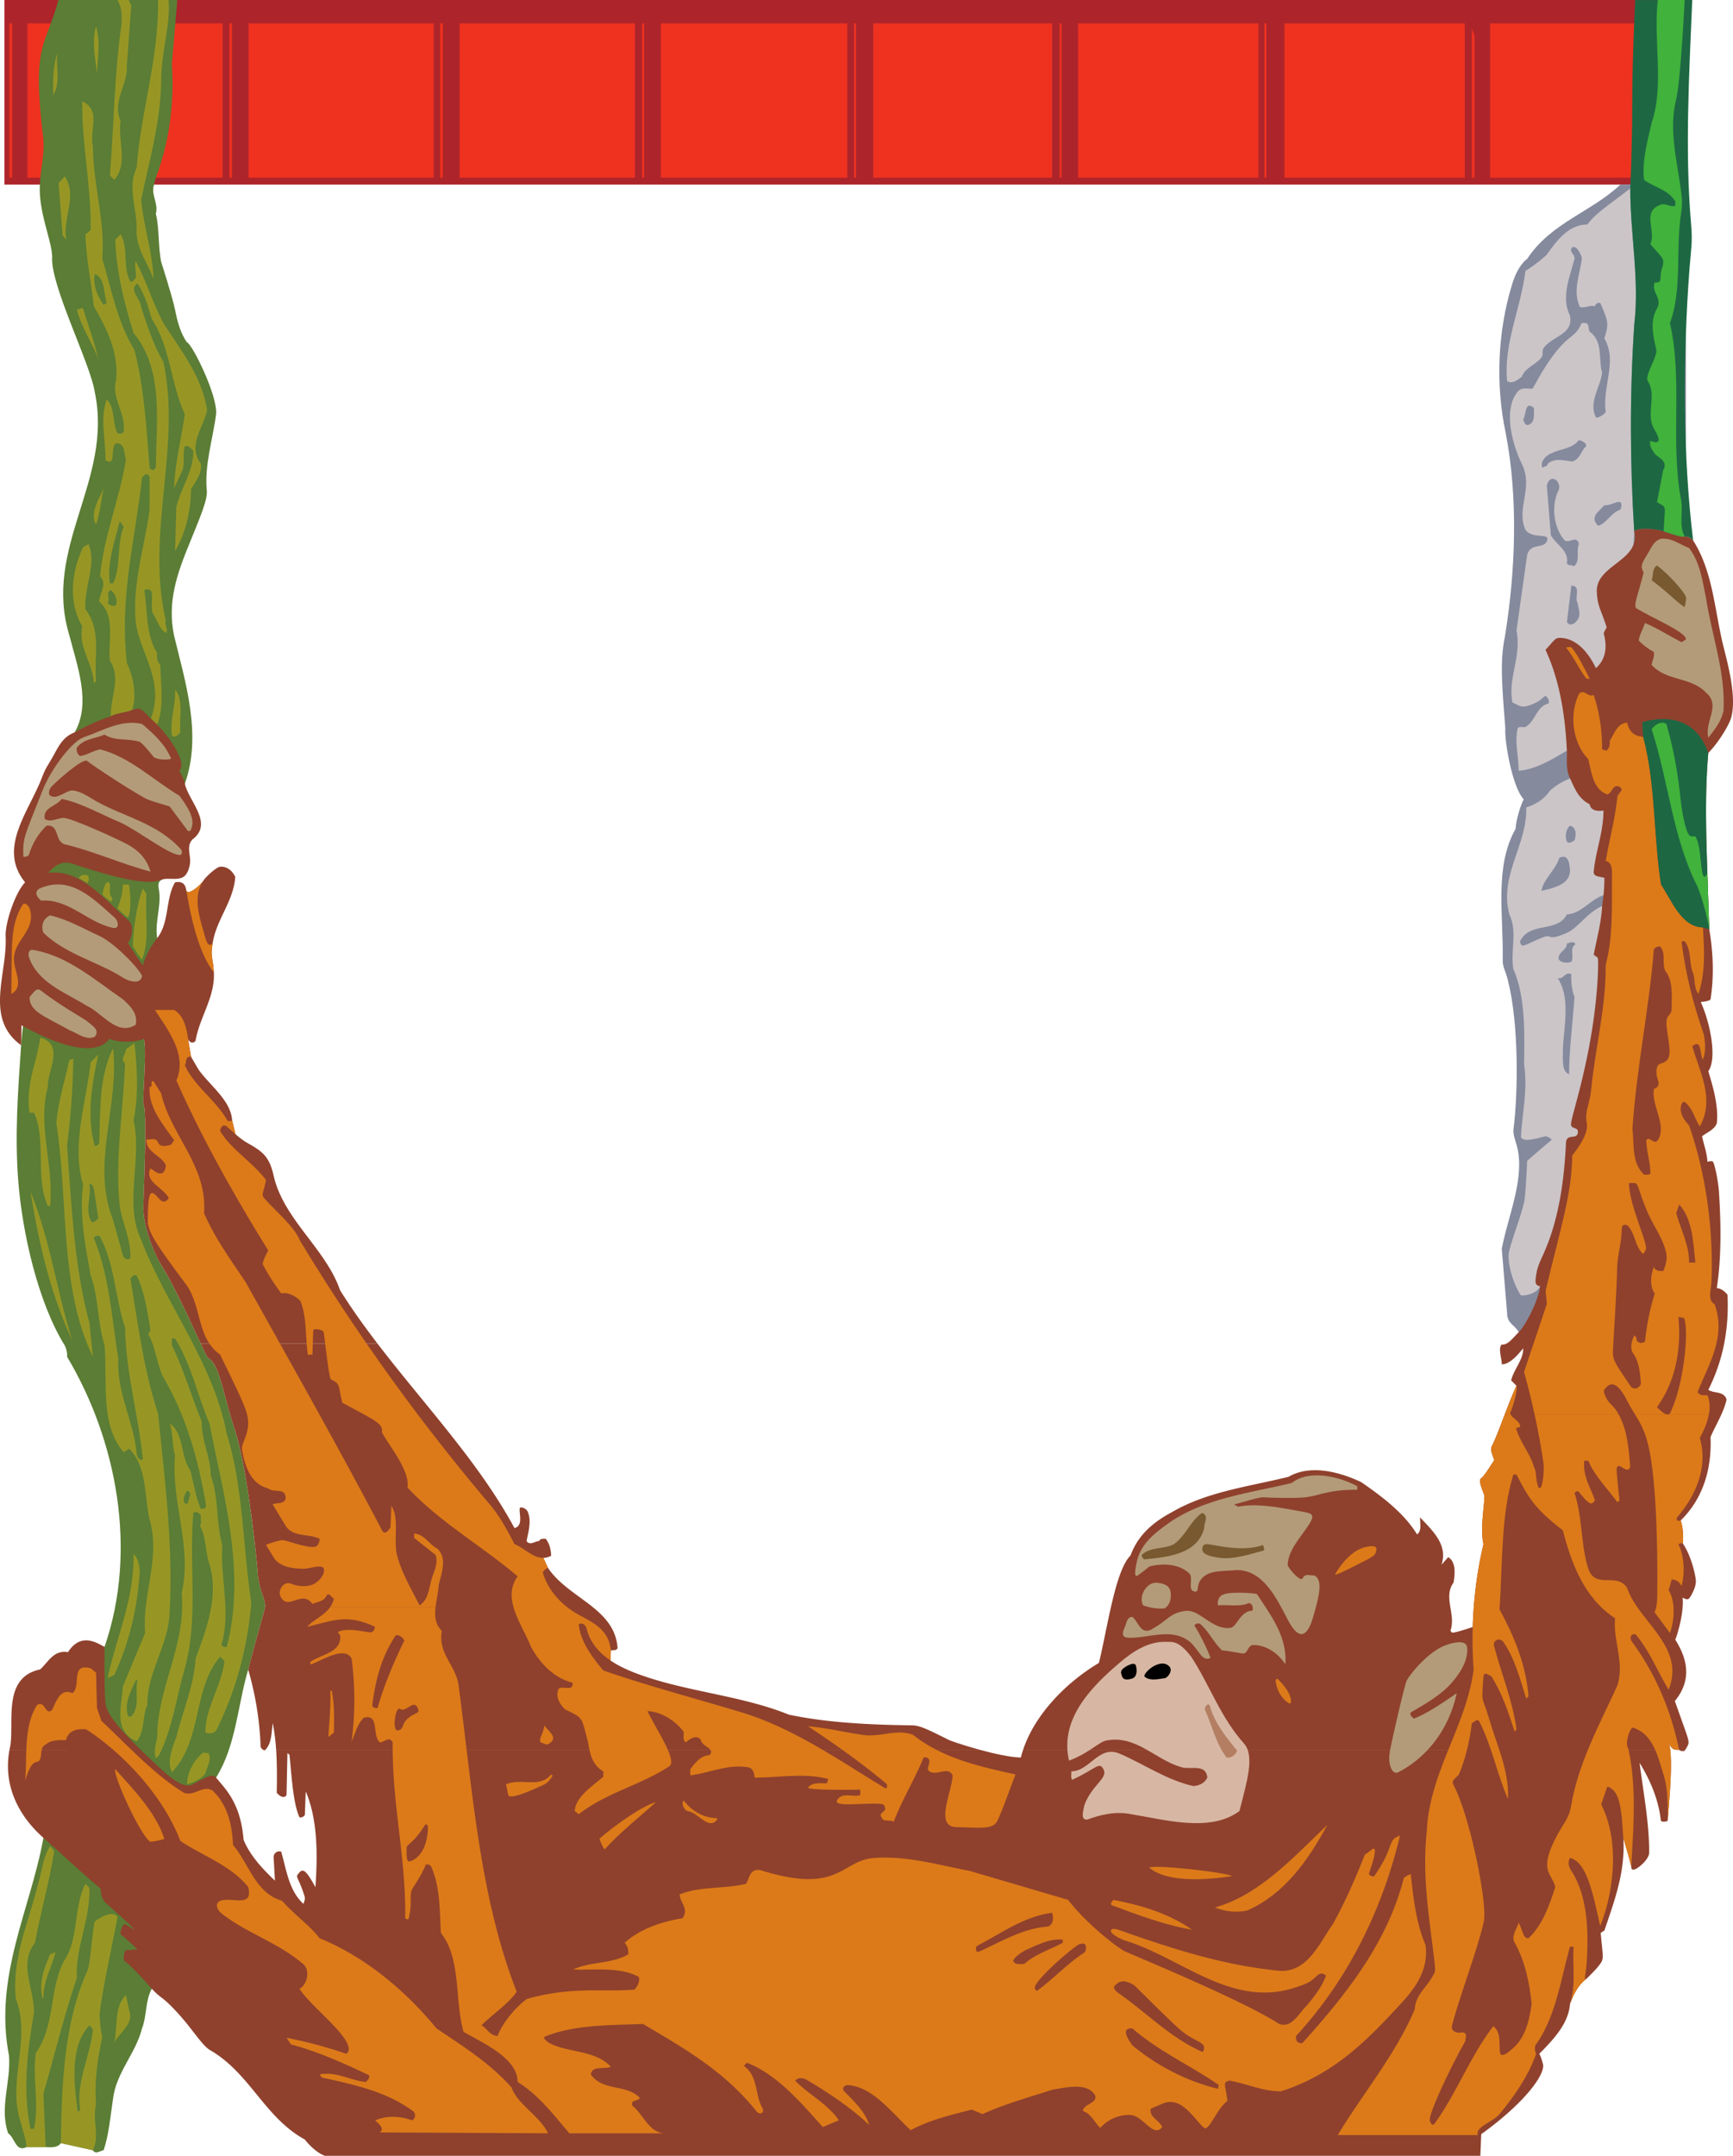 <svg xmlns="http://www.w3.org/2000/svg" width="433.595" height="539.176"><path fill="#ad252b" d="M416.885 0H1.095v46.164h415.79V0"/><path fill="#ef3120" d="M218.487 5.848v38.586h44.75V5.848h-44.75m51.25 0v38.586h45.125V5.848h-45.125m-104.375 0v38.586h46.625V5.848h-46.625m-158.504 0v38.586h48.836V5.848H6.858m108.148 0v38.586h43.856V5.848h-43.856m-52.812 0v38.586h46.312V5.848H62.194M368.928 8.82l-.668-1.636v37.25h.668V8.82m-47.566-2.972v38.586h45.125V5.848h-45.125m51.48 0v38.586h37.188V5.848h-37.188m-56.496 0v38.586h.508V5.848h-.508m-51.238 0v38.586h.504V5.848h-.504m-51.426 0v38.586h.504V5.848h-.504m-53.02 0v38.586h.504V5.848h-.504m-50.535 0v38.586h.653V5.848h-.653m-52.738 0v38.586h.648V5.848h-.648m-55.024 0v38.586h.649V5.848h-.649"/><path fill="#858a9d" d="M405.428 46.164c-7.367 6.922-17.414 9.543-23.328 18.582 0 0-2.235 1.348-3.762 6.32-3.637 11.82-4.203 25.153-1.594 37.325 3.125 16.296 2.453 34.379-.226 50.898-1.363 6.262-.582 13.637.113 22.89-.27 2.626 1.606 14.5 4.59 17.727-.895 1.785-1.91 5.254-2.024 7.375-5.335 9.477-3.02 21.395-3.218 32.653-.035 2.07.578 2.398 1.297 5.238 2.847 11.277 2.492 28.61 1.414 37.144-.352 2.805 2.047 4.301 1.23 11.872-.664 6.132-3.062 12.238-4.18 18.125l1.336 16.074c0 2.68 1.79 2.789 2.903 4.8h41.843V46.146l-16.394.019"/><path fill="#cbc5c8" d="M392.033 187.75c-3.793 2.23-7.812 4.688-12.054 5.023 0-3.574-1.114-7.367-.223-10.714.445-.45 1.227-.114 1.899-.227 2.566-1.45 2.68-5.133 5.804-5.914.223-.781-.113-1.34-.781-1.898-.809.496-1.254 1.109-1.984 1.492-4.028 2.129-4.532.89-6.278.183-1.226-6.027 2.344-11.61 1.004-17.968l2.68-18.977c.933-3.215 4.375-1.223 5.035-3.707.48-1.816-3.738-.133-5.48-2.543-2.403-5.434 2.136-10.465-.934-16.586-2.078-4.148-5.031-13.594-.742-18.238.894-.781 2.343-.446 3.46-.446 2.044-3.68 4.208-7.539 7.15-10.746 2.452-2.672 3.855-2.636 5.105-5.636.5-.168 1.12-.063 1.308.027.555.277.39 1.566.723 2.066 3.46 2.457 2.12 6.809 3.125 10.27-.445 3.683-3.457 7.367-1.559 11.16.403.39 2.403-.941 2.453-1.34-.894-6.472 3.016-12.613-.336-18.414 1.13-3.598 1.055-4.09-1.003-8.82-.668-.223-1.227.226-1.34.781-1.45-.332-2.344.559-3.793.223-1.828-4.192-.031-7.867.5-12.121.054-.414-1.078-3.418-2.399-2.836-1.004 1.117.782 1.789.559 2.902-1.117 4.356-3.461 9.711-1.117 14.176.738 3.91-2.614 4.797-4.977 6.558-3.226 2.407-1.027 2.711-2.394 4.196-1.653 1.793-3.829 2.3-4.684 4.539-1.004.781-2.344 1.898-3.684 1.117-.89-9.602 3.461-18.195 4.579-27.57 1.289-.832 2.457-1.5 5.265-3.97 2.86-4.03 5.7-7.64 10.25-7.64 2.024-2.89 6.297-5.539 10.715-9.039 0 11.496 2.344 22.992 1.004 34.043-1.117 16.742-1.117 34.153 0 51.903 0 0-1.172 16.12-.027 21.62 1.144 5.5-.258 21.54-1.758 26.04s-15.07 7.031-15.07 7.031m-6.696 133.941c-.855 2.075-4.66 2.59-4.914 2.176-2.305-3.773-3.34-8.73-2.875-10.75.852-3.703 2.93-8.633 3.809-12.574.375-1.68.742-10.219.742-10.219s5.328-4.652 6.043-5.18c.363-.265-1.184-1.003-1.406-.964-1.653.289-5.438 1.75-6.2.23.223-5.469 1.785-11.945.782-18.195.113-7.363.445-16.742-2.68-23.887-.781-4.687 1.117-9.262-1.004-13.617-2.566-9.934 4.465-17.188 4.242-26.785 3.235-.996 4.985-2.746 5.985-4.246 1.75-1.5 3.136-2.23 4.953-3.012 2.797-.738 11.547-1.488 12.547-2.488s1 19.75 1.5 26c.265 3.34-1.649 4.586-5.676 5.734-3.125.895-5.469 4.574-9.153 4.797-2.453 4.691-9.261 1.676-11.718 6.7.14 1.03.535 1.175 1.047 1.023 1.28-.383 5.28-2.614 6.097-2.25.711.316 1.41.257 2.106.039 2.308-.727 3.367-1.27 4.441-2.2 2.223-1.933 4.27-4.34 6.844-5.433 1.762-.66 5.762-1.41 5.512 1.59-2.704 32.425-8.293 62.492-21.024 93.511"/><path fill="#858a9d" d="M383.776 102.027c0 1.563.332 3.575-1.34 4.243-.895.222-1.117-.782-1.34-1.34.781-1.004.336-4.91 2.68-2.903m13.058 9.598c-1.34 1.117-1.34 3.129-3.46 3.797-2.122-.223-4.243-1.004-6.141.558 0 .668-.891.668-1.336 1.004-.672-1.562 1.004-3.238 2.453-3.683 2.234-1.117 4.91-1.004 6.699-3.235.668.223 1.898.555 1.785 1.559m-7.144 11.5c-1.563 3.906-.891 8.926 1.785 12.05 1.34.786 3.015-1.448 3.574.895-.781 1.676.445 4.465-1.34 5.582-.449-.558-1.34 0-1.676-.78.559-3.24-2.68-4.579-4.02-7.032l-1.003-12.504c1.117-3.57 4.242-.332 2.68 1.789m15.738 4.352c-2.344.668-3.461 3.46-5.582 4.02-2.23-2.235.226-3.575 1.562-5.138 1.676.336 5.25-2.675 4.02 1.118m-10.715 23.328c.223 1.562 1.004 3.125-.223 4.465-.445.667-1.117 1.003-1.898.89l-.559-.555 1.118-9.152c2.566.11.671 3.012 1.562 4.352m-.781 59.379c-.559.336-1.34.894-1.899.336-.558-1.34-.222-3.239.782-4.02 1.675.45 1.562 2.457 1.117 3.684m-1.117 7.589c-.11 2.793-2.457 3.684-4.801 4.465l-2.34.559c.445-2.902 3.57-5.246 4.461-8.258 2.344-1.117 2.57 1.563 2.68 3.234m1.34 18.418c-1.563 1.004-.223 3.012-1.004 4.352-1.118.45-3.016.223-3.239-.89.114-1.676 2.121-2.012 2.121-3.684.672-.114 1.79-.782 2.122.222m-.223 13.172c-.45 6.696-1.34 12.946-1.34 19.309-2.121-.781-1.45-4.465-1.562-6.473.335-5.918 1.898-12.836-1.34-17.637 1.453.668 1.898-1.785 3.46-.894-.113 1.785.11 3.906.782 5.695"/><path fill="#5b7d35" d="M23.252 537.777c.672 1.23 2.012 0 2.68 0 1.34-4.015 1.676-8.48 2.344-12.836.78-6.582 5.691-11.382 7.257-17.632 1.227-3.125.778-6.922 2.454-9.934 2.125-10.695 11.05-44.758 16.074-52.797 5.023-8.035 5.355-17.969 8.035-27.012 1.266-5.011 3.64-13.261 4.14-15.261.5-2-1.374-4-1.75-8.875-.374-4.875-2.624-26.25-5.75-35.875-3.124-9.625-3.796-16.227-6.624-17.875-.704-.41-7.004-15.657-11.75-23.25-1.875-3-4.625-10-4.5-14.625s1-24.25 0-25.75c-.125-3.125.875-13.5.125-16.25s3.625-21.625 3.34-25.176c-.669-4.02 1.113-8.04.445-12.055-.352-1.597.02-2.289.75-2.582 1.656-4.183 1.37-11.816 5.722-23.984 4.356-12.164.114-25.446-2.675-36.946-1.852-8.617.886-15.921 3.836-23.152 2.757-6.75 4.554-10.95 4.332-13.23-.622-6.36 1.57-13.086 2.324-19.09.426-4.66-6.012-17.66-7.34-18.024-1.664-2.445-2.363-5.28-2.953-8.191-.64-3.168-3.438-11.844-3.438-11.844-.781-3.797-.445-8.484-1.34-12.054.672-2.57-1.117-4.579-.558-6.922l.558-2.121c3.348-8.707 4.688-18.75 4.02-28.461L44.362 0h-29.75c-3.145 11.89-6.766 10.477-3.77 34.676.414 5.398-1.367 9.398-.77 15 .633 5.949 2.813 10.77 2.989 14.508-.59 6.941 9.562 26.73 10.64 33.824 4.688 22.101-13.062 38.844-6.363 60.832 1.895 7.48 5.582 16.969 1.34 24.332-4.242 7.367-12.598 66.707-13.395 78.246-.796 11.535-1.59 22.363-.73 33.746 1.02 13.414 5.059 30.766 11.648 41.34.422.89.676 1.812.579 2.82 12.39 20.762 17.746 48.332 9.375 72.551-8.372 24.219-12.055 29.8-15.29 47.773-3.238 17.97-12.503 34.602-8.597 54.579.449 6.699-2.453 12.949-.223 19.312 1.676 1.113 1.899 4.797 4.578 3.457h4.797c1.453.113 3.129.113 3.797-1.004l8.035 1.785"/><path fill="#979625" d="M39.549 0c.223 14.621-4.352 27.914-5.36 41.98-2.343 4.688 0 10.043 0 15.067-.331 5.023 2.794 8.594 4.243 12.836-.223-6.586-2.453-13.059-3.125-19.867 2.008-9.711 4.8-19.086 5.023-29.47C40.217 13.407 42.733 6.25 42.174 0h-2.625M6.623 536.996c-.113-2.121-.894-3.906-1.34-5.914-3.683-10.379 2.68-20.984-1.34-31.254-1.003-10.379 3.348-19.308 5.583-28.683 1.004-3.125 1.226-6.81 3.011-9.375.336.445.895.78 1.004 1.34-1.226 7.699-3.347 15.066-4.797 22.769-4.132 5.469-.226 11.273-.226 17.41-1.672 9.824-2.899 19.2-.89 29.133h.89c1.34-6.473-.446-12.613.449-18.977 4.91-6.918 3.234-15.625 7.031-22.992 3.793-5.582 2.344-13.394 5.356-19.308l1.004 1.003c.34 7.704-3.57 15.067-3.125 22.547-3.235 9.489-5.578 19.309-8.368 28.91l.555 13.391H6.623M24.256 18.203c-.445-3.683-1.336-7.922-.223-11.61 1.118 3.798.446 7.927.223 11.61m-10.937 5.582c-.11-2.566-.11-7.254 1.003-10.492-.332 3.906.895 7.367-1.003 10.492m3.238 36.165-.895-1.118-1.004-13.059 1.563-1.671c3.238 5.02-.559 10.265.336 15.847m4.242 17.188c1.227 4.242 2.902 8.37 3.793 12.836-1.004-3.457-4.352-8.149-5.36-12.614.673.223.895-.558 1.567-.222m3.234 54.023c-1.675-2.68.782-6.473 1.899-9.043-.668 3.016-.895 6.254-1.899 9.043m-2.679 21.207c4.133 5.36 2.12 11.496 2.68 17.969l-.56.559c-.222-5.133-4.015-9.04-2.898-14.286-3.574-6.027-2.68-13.73.223-19.757l1.336-.782c2.121 5.024-1.113 10.606-.781 16.297"/><path fill="#979625" d="M37.748 179.738c3.551-9.62-2.777-16.32-3.781-24.133-.89-9.937 2.234-18.753 3.461-28.128v-8.372c-.336-.222-.559-.668-1.117-.445l-.778.781c-1.675 15.625-5.695 29.579-3.796 46.32 1.562 3.458 2.566 7.813 1.34 11.833-1.676.668-3.684.668-5.36 1.562-.11-5.023 2.68-9.488-.223-13.953-.558-4.687 1.563-11.16-2.68-14.734.114-2.121 2.122-4.465.223-6.36.895-9.937 4.914-19.312 6.477-29.246-.559-1.449-.113-4.02-2.457-4.02-1.676 1.118.223 6.028-2.68 4.243.113-5.02-1.449-10.492.336-15.18 2.121 2.012 1.34 5.805 2.68 8.485.558 0 1.226.222 1.562-.446.559-4.8-3.238-8.484-1.898-12.949.668-6.809-2.344-12.836-5.582-18.418-.668-6.027-1.895-11.832-2.121-17.969.449-.222.894-.668 1.343-1.117.11-11.05-2.234-21.43-2.12-32.144 4.91 2.23 1.671 7.254 2.675 11.273 0 9.375 3.125 18.75 2.344 28.125 2.344 7.816 3.797 15.852 8.039 22.774 2.453 9.375 3.012 19.753 3.793 29.464.223.336.559.672 1.004.559l.558-.559c.114-11.718 2.012-24.554-5.578-33.707-2.347-7.48-4.242-15.07-4.578-23.328l1.34-1.34c2.008 3.125.445 8.371 2.453 11.832.672.223.895-.558 1.34-.894.223-1.45-.445-3.348 0-4.238 2.68 5.02 4.242 10.488 6.922 15.511 4.465 6.922 9.71 13.508 10.937 21.766-.894 4.242-5.023 8.93-1.562 13.394.336 2.567-1.34 4.352-2.457 6.36-.11 5.695-1.336 10.941-4.016 15.515l.336-11.16c1.227-4.8 4.352-9.039 4.238-13.953-.668-.558-1.113-1.449-2.12-1.117-.555 1.453 0 4.133-.555 5.918l-2.121 4.574c.109-5.691 1.785-12.387 2.675-18.527-3.57-7.59-3.57-16.742-8.257-23.774-.895-3.125-1.786-6.14-3.57-8.93-2.458 1.563.89 3.907.89 5.915 1.562 4.691 3.015 9.379 5.582 13.73 4.574 21.32-4.465 42.637.558 64.516-.335 1.226.56 2.008.223 3.234-1.676-.554-2.344-3.234-3.238-4.574-1.45-1.785 1.23-7.367-2.344-6.14.895 5.245.336 11.273 3.238 15.738-.222 1.23.11 2.234.782 3.015.109 4.797 1.004 10.602-.782 14.957-.207-.316-1.16-1.129-1.578-1.539"/><path fill="#5b7d35" d="m26.713 75.797-.781.45c-1.563-2.235-2.68-4.688-2.23-7.704 2.675 1.004 2.12 4.687 3.011 7.254m4.242 55.922c-1.785 4.351-.672 10.492-2.68 14.176h-.78c-.782-5.137 1.226-10.493 2.456-15.516l1.004 1.34m-1.898 19.531c-.668.672-1.563.113-2.121-.445.781-1.118-.668-2.457.781-3.239.895.782 1.785 2.121 1.34 3.684"/><path fill="#979625" d="M45.131 183.172c-.559.558-1.34 1.562-2.121.781-.559-3.793 1.004-7.476.781-11.496 2.23 2.57 1.004 7.145 1.34 10.715m-23.219 37.726-2.23-1.34c.168-.25.836-.816 1.633-.75 1.625.126.597 2.09.597 2.09m5.36-.222c.668 1.117-.336 2.789.781 3.797-.113.336.223.78-.336 1.004-.496-.23-1.785-1.36-2.105-1.797.543-2.223.765-3.227 1.66-3.004m5.023.558c.332 2.567.668 5.805-.223 8.258-.535-.183-2.394-2.066-2.71-2.312.859-2.114 1.355-3.993 1.37-5.946h1.563m4.352 2.344c-.446 5.805.894 11.274-1.114 16.406-.421-.304-2.027-2.91-2.296-3.304.125-4.25 1-10.75 2.52-14.442l.89 1.34m-24.668 48.219c-2.676 9.82 1.562 19.644.558 29.8h-.558c-3.235-6.921-.332-16.406-3.461-23.327-.446.113-.89-.223-1.113.222-1.118-7.14 1.785-12.61 2.675-18.972 6.254 1.785 1.676 8.37 1.899 12.277m6.363-6.922a195.732 195.732 0 0 1-1.562 21.656c1.117 14.735 1.785 30.36 5.578 44.2l.894 8.593c-8.37-17.078-6.137-38.953-9.152-58.375.449-5.582 2.12-10.492 3.238-15.847.336.109.559-.45 1.004-.227m-.222 70.434c-5.47-11.61-8.372-24.223-10.493-37.282 4.91 11.832 6.586 25.114 10.492 37.282m16.851 57.593c-.554 9.375-2.675 17.97-6.358 26.004l-1.676.781c2.12-10.042 6.699-19.753 6.476-31.027 1.004.781 1.45 2.676 1.559 4.242"/><path fill="#979625" d="M33.412 280.168c2.23 9.598-2.457 20.762 1.895 29.914 6.363 16.52 18.082 30.805 21.433 48.55 4.13 13.173 4.016 28.243 6.137 42.306-1.004 11.496-3.906 22.097-8.816 31.921-.785.782-1.676.782-2.68.446 0-6.25 4.016-11.606 4.797-17.856l-1.113-1.117c-6.922 8.148-4.356 20.871-12.055 28.906-1.34-2.566.11-6.136 1.117-8.816 1.563-6.473 4.352-12.5 4.797-19.531 2.68-7.48 6.14-15.965 3.238-24.446-.78-2.902-.672-6.136-2.12-8.816.445-.672.109-1.79.222-2.68-.445-.558-1.227-1.117-1.899-.558-1.113 12.836 1.34 26.453-2.12 38.843-2.118 7.254-3.126 15.29-6.473 21.766l-.782.781c-.558-1.898-.109-3.238.336-5.136 0-12.836 7.254-22.77 6.137-36.165 2.68-12.164-2.676-22.32-1.672-34.488-.781-2.566-.449-5.582-1.34-8.035 3.793 2.79 2.567 8.148 5.133 11.719.895 3.234 1.34 6.695 2.68 9.71.558 0 1.004-.113 1.34-.558-1.899-11.61-5.024-22.77-10.938-32.703-1.453-3.348-1.898-7.703-3.574-10.383l.559-1.113c-.782-4.688-1.45-9.488-3.461-13.617-.778-.336-1.114.332-1.563.781 1.899 11.383 3.352 22.992 6.922 33.707 1.676 16.629 3.793 32.59 2.902 49.559-.222 8.48-5.691 15.066-5.582 23.328-1.336 2.902-.558 6.582-2.68 9.152-6.023-2.68-3.683-8.93-3.456-13.73 1.894-4.465 3.683-8.93 5.578-13.395-.778-9.375 3.683-18.191 1.34-27.57-1.672-5.801-.559-13.84-5.356-18.528l-1.34.895c-6.027-6.922-4.02-17.86-4.8-26.79-1.786-5.581-1.45-11.94-3.458-17.41-1.343-7.366-2.906-15.179-1.898-22.769-3.016-9.71.781-20.539 1.898-30.586l1.895-1.894c-1.562 7.14-3.012 15.511-.89 22.77.554.222.777-.223 1.113-.56.336-8.261-.11-16.519 3.46-23.773 1.676 14.285-5.578 28.906 0 42.86l2.458 8.816c.222.781 1.113 1.563 1.894.781.227-4.465-2.008-8.593-2.676-13.058-1.23-11.606.891-23.774 1.34-35.606-1.34-1.117.223-2.344.223-3.57l2.121-1.563c.668 5.805 1.113 13.059-.223 19.309"/><path fill="#5b7d35" d="m23.475 297.246 1.117 7.477c-.559.445-.89 1.117-1.672.894-1.789-2.793 0-6.472-.562-9.375.894-.336.785.668 1.117 1.004m1.562 12.054c3.684 6.919 3.797 15.403 6.254 22.77.223 11.496 3.348 21.875 4.465 32.926-.894.445-1.453-.668-1.566-1.34-.668-8.258-5.02-15.066-4.575-23.773-1.675-10.27-2.234-20.762-6.14-30.25.336-.668 1.23-.778 1.562-.332m18.754 25.449c4.13 6.582 5.582 14.172 8.594 21.207 3.46 17.746 9.266 37.277 4.355 55.918-.562.113-1.007 0-1.343-.445 2.457-8.371-.332-16.52.226-25.004-1.676-5.805-.781-11.719-2.902-17.41 0-4.688-2.344-8.594-2.234-13.395-2.567-6.363-4.465-12.95-7.477-19.2v-1.671h.781m3.235 41.297h-.782c-.668-1.117 0-2.344.559-3.238 1.676.558.113 2.12.223 3.238m-12.61 44.199c-.781 2.902.781 6.473-1.562 9.043h-.782c-1.117-3.351.668-6.254 1.895-9.043h.45"/><path fill="#979625" d="M52.162 438.441c.891 1.895-.445 3.461-.78 5.133-1.118 1.453-2.903 2.235-4.579 2.68 0-2.902 1.789-6.363 4.242-8.04.223.45.672.114 1.117.227m-41.297 61.387h-.226c-1.004-4.015.45-7.7 1.898-11.047l1.34-.562c-.781 3.465-3.125 7.258-3.012 11.61m21.43 2.901c1.34 3.348-2.234 5.47-3.683 8.04.89-3.907-.114-8.93 2.902-11.832l.781 3.792m-17.078 33.262c.223-14.62.781-30.246 6.695-43.195.672-1.817.848-6.262 1.7-12.117.75-.75 4.554-3.176 5.78-1.278.141.22-4.202 19.88-4.476 24.532.063 1.234.274 4.23.68 5.496-1.227 5.914-2.008 10.937-1.563 16.851-1.003 4.242 1.004 7.703-.78 11.496l-8.036-1.785"/><path fill="#5b7d35" d="M23.252 507.531c-.668 6.809-4.242 13.059-3.234 19.867v.559c-.227-.113-.45.113-.559.223-1.004-7.367-2.008-16.297 2.899-21.653l.894 1.004"/><path fill="#979625" d="M29.362 0h2.875c.113.336.28 1.016.617 1.238l-1.117 15.07c.335 4.91-3.797 9.04-1.563 13.95-.781 5.023 2.008 10.492-1.562 14.734l-1.118-1.117c1.004-12.277 1.118-25.559 2.903-37.727.11-2.68.082-4.25-1.035-6.148"/><path fill="#8f412d" d="M417.881 437.598c.54 4.484-.2 12.27-.621 17.664 0 .414-1.66.468-1.707.082-.602-5.356-2.695-10.172-5.324-14.45 1.004 7.93 2.433 15.165 2.39 22.532-.008.851-.922 2.199-2.355 3.34-1.484 1.175-2.184 1.058-2.125.004-.402-1.465-.688-2.793-1.984-7.004.539 8.402-2.278 15.793-4.747 23.097-.203.024-.773.496-.91.57.473 5.567.832 6.262.031 7.497-.742 1.14-2.093 2.476-3.14 3.527-1.047 1.05-2.746 1.824-4.574 6.711-.336 4.8-4.016 8.82-7.7 12.5.434.633.832 2.156.977 2.762.27 2.875-5.106 9.875-15.488 17.332l-.223 5.414H81.295c-1.898-.672-3.906-2.625-5.023-4.074-10.149-5.567-13.68-16.57-23.739-22.38-1.793-1.034-4.199-4.823-6.738-7.753-5.262-6.082-5.285-4.766-7.808-7.594-2.524-2.828-5.125-5.695-6.875-6.945-.313-.375-.063-2.625.437-2.688.563.125 1.813-.25 2.875-.125-.625-.625-3.312-3.25-4.187-3.75-.375-.375.5-2.75 1-2.625.285.125 1.265.68 2.257 1.274 1.172.699-7.14-6.723-7.05-6.586-.75-.75-1.25-1.918-1.25-3.582-3.5-2.836-7.52-6.672-14.329-12.7-6.543-5.792-10.097-13.44-8.484-22.05h32.797c.695.683 1.445 1.41 2.25 2.183 4.441 4.246 8.27 7.809 10.766 6.48 3.664-1.945 5.027-2.722 5.867-1.683 2.344 2.903 6.133 6.27 6.886 15.567 1.606 3.93 4.727 7.246 7.844 10.218l-.332-5.918c0-.89.89-1.671 1.895-1.336 1.34 4.575 1.898 9.707 5.582 13.059.254-.89.484-1.203.238-1.988-1.644-5.281-2.543-4.485-1.191-5.942.93-1.004 1.824-.12 3.941 3.754.559-8.148.582-16.922-2.43-23.953l-.222 5.914c-.336.45-.782.672-1.34.559-1.684-3.617-2.02-11.285-2.508-15.645l-.508-.426-.222 10.493c-.668 1.113-1.895.109-2.454-.559.067-3.484.094-7.18-.152-10.777h175.973c3.59.984 7.664 1.906 10.355 1.96a25.2 25.2 0 0 1 .574-1.96h161.891"/><path fill="#8f412d" d="M66.424 437.598c-.035.035-.07.07-.105.101-.11.106-.32.04-.528-.101h.633m355.254 0c-.031.05-.063.097-.094.152-.261.422-1.418.148-1.48-.145-.356.04-.653.036-.903-.008h2.477m-419.297.001c.066-.352.14-.703.223-1.055.894-6.363-1.91-17.031 7.449-19.023 2.074-1.875 3.379-4.926 6.95-4.305 3.359-5.203 7.476-2.121 9.152-1.34-.043 2.805-.043 11.305.207 13.805.222 2.23 1.441 4.664 8.816 11.918H2.381m63.41 0c-.289-.196-.57-.54-.582-.793a79.388 79.388 0 0 0-3.113-19.239c1.266-5.011 3.64-13.261 4.14-15.261.5-2-1.374-4-1.75-8.875-.374-4.875-2.624-26.25-5.75-35.875-3.124-9.625-3.796-16.227-6.624-17.875-.207-.121-.903-1.532-1.899-3.66h44.223c11.703 15.289 25.433 29.746 34.293 46.167 2.347-.671 1.008-3.683 1.343-5.136.778-.11 1.45.222 1.895.894 1.117 2.344.223 5.133-.223 7.477.895 1.226 2.121 0 3.125 0 .336-.668 1.004-.559 1.676-.559 1.004 1.227 1.34 3.016 1.34 4.242-.672.356-1.316.512-1.938.524l1.153 2.492c5.137 7.7 16.746 10.043 17.414 20.09-.336.668-1.004.445-1.676.559l-.094 2.523c1.739 1.176 3.79 2.191 6.106 3.086 12.266 4.73 26.246 5.488 38.523 10.46 9.797 2.071 20.762 2.544 30.825 2.673 2.035.023 4.062 1.11 9.316 3.699.406.203 3.695 1.332 7.547 2.387H69.088c-.156-2.278-.422-4.516-.855-6.637-.313 2.312-.235 5.023-1.809 6.637h-.633"/><path fill="#8f412d" d="M255.99 437.598c3.02-9.016 10.938-16.914 18.957-21.703 2.23-9.137 4.083-23.047 7.915-26.883 1.832-5 5.535-8.266 10.39-10.844 8.82-5.137 19.2-6.363 29.133-8.816 5.582-3.239 13.059-1.118 18.195 1.336 5.02 3.46 10.715 7.703 13.953 13.058 1.336-.89.668-3.125.778-4.238 3.015 3.234 7.031 6.808 5.36 11.828l1.671-1.895c2.012 1.227 1.676 4.243 1.34 6.36-2.676 3.683.672 7.926-.781 12.058.558.446-.594 1.067 5.574-.933.21-7.102 1.125-14.184 2.687-20.723-.949-3.976.45-10.773.2-12.273-.75-2-1.5-3.75-.75-4.25s2.25-3 3.25-4.5c-.75-2-1-2.75-.5-3.75 1.25-2.25 4-10.5 6.058-14.852l-1.336-1.336c.668-2.793 3.125-5.246 3.012-8.039-1.34 1.676-3.348 4.02-5.356 4.02.082-1.278-1-3.914-.035-4.95.442.047.844-.05 1.235-.253h54.445a44.36 44.36 0 0 1-3.969 11.566c1.453 1.004 3.906.223 4.578 2.453-.78 3.352-2.68 6.25-4.02 9.375.337 7.816-1.784 15.293-7.476 20.875.301.64.828 3.203.535 5.734 1.727 2.454 2.934 6.598 3.246 9.032.18 1.297-.57 3.007-1.316 4.234-.469.762-.75.965-1.976.266.375 3.5-1.16 8.86-1.829 10.535 2.676 4.242 4.516 9.715-.109 15.34 3.625 10.312 3.762 9.953 3.148 11.289-.132.281-.308.547-.52.879h-2.476c-.894-.149-1.199-.762-1.59-1.543.114.453.204.972.27 1.543h-161.89M50.213 336.02c-2.387-5.079-6.504-14.235-9.851-19.59-1.875-3-4.625-10-4.5-14.625s1-24.25 0-25.75c-.125-3.125.875-13.5.125-16.25-.75.5-5.407 1.355-8.625 0-1.25 1.875-5.875 5.5-22-3.375 0 1.25-.008 3.972-.079 4.988-9.277-6.75-3.418-17.68-3.87-27.242-.165-3.492 2.519-11.145 4.874-13.5-6.933-8.461.848-17.574 4.118-25.98 1.257-3.231 1.37-2.755 3.308-6.344 1.164-2.157 2.379-4.227 4.965-5.18 1.625-.879 5.012-2.719 9.039-4.016 1.676-.894 3.684-.894 5.36-1.562 2.175-.875 2.413-.067 4.671 2.144.418.41 1.371 1.223 1.578 1.54 1.332 1.081 7.954 9.152 5.536 11.484.582 1.168 1.085 1.914 1.382 3.246 1.008 4.465 7.258 9.933 1.899 13.953-1.336 1.41-.696 3.219-.578 4.96.109 1.606-.606 3.712-1.645 4.38-1.504.972-4.058.152-5.398.691-3.348 1.465-10.39-.047-22.285-3.937-3.11-1.016-4.766.765-6.25 2.25 8.187-1.024 14 6.5 20.25 12 1.34 1.18.75 4.375-.25 5.5.875 1.375 2.875 4.5 3.75 5.625 1-3.25 2.44-5.325 3.59-6.801 3.124-4.02 2.007-9.711 4.464-13.953 2.008-.39 2.594.64 2.832 2.023.235 1.383 3.297-1.012 4.227-2.402.933-1.387 3.437-3.426 4.133-3.512 1.793-.226 3.261 1.113 3.875 2.55-.43 6.032-4.602 10.505-5.594 16.224-.688 3.945.012 3.574.238 7.664.336 6.14-3.574 11.16-4.578 17.078-.668.89-1.672.332-1.898-.559l.78 4.578 1.9 3.235c3.015 4.129 8.038 7.703 8.37 12.613l.82 3.473c.997.863 2.044 1.687 3.2 2.332 3.746 2.082 5.336 3.464 6.363 8.035 2.453 10.937 13.059 18.304 16.63 28.687 2.843 4.551 6.015 8.973 9.347 13.325H50.213m326.727 0c.953-.493 1.824-1.618 3.039-2.833 1.71-1.714 4.883-7.757 5.36-11.496-1.118-.168-1.2-.867-1.134-1.648.367-4.094 1.617-4.926 3.52-10.305 2.629-7.449 3.683-15.57 4.086-23.988.14-1.676 1.414-1.3 2.238-1.547.977-.293.844-1.601.453-1.805-2.05-1.062-1.953.461.637-9.632 2.273-8.868 3.976-18.09 4.562-27.457.2-3.246.176-5.582.036-5.754-.52-.637-1.047-.47-.946-1.004.778-4.012 1.844-7.824 2.059-11.961l.336-2.676c.176-1.36.222-3.46.238-4.36-1.644-.421-2.488-.308-2.691-1.335.445-5.356 2.453-9.934 2.453-15.512 0 0-3.074.66-3.461-1.562-2.899-1.454-3.793-4.13-4.91-6.477-1.114-2.344-.703-4.738-.782-6.918-.445-8.93-1.785-17.523-5.355-25.227 1.887-1.992 2.352-2.949 3.348-2.984 2.093-.082 6.023.844 9.265 7.563 2.461-2.145 2.871-5.317 2.008-8.43-.187-.688.777-1.504.645-1.91-1.524-4.676-2.215-5.028-2.418-8.672-.38-6.797 10.875-7.766 9.363-15.031-.07-1.13 4.758-1.063 7.348-.192s4.93 1.64 5.265 1.305c.735.008 1.766.433 2.121 1.004 4.88 7.66 5.328 17.043 7.399 25.754.926 3.89 3.715 13.254 2.058 18.738-.488 1.617-3.07 6.047-5.664 8.64-.883 9.708-.566 20.18-.234 30.122l.469 13.992c1.015 5.816 1.207 11.926.324 17.496-.113.344-1.281.594-2.445.68 2.5 5.582 4.082 14.25 1.882 17.316 1.45 4.684 2.57 9.129 2.125 13.035-.668 1.676-2.496 2.25-3.683 3.239.445 2.12 1.226 4.128 1.34 6.359.359-.098 1.011-.188 1.25-.117.527.156 1.48 5.226 1.629 7.496.519 7.972.66 16.625-.536 24.21 1.227.223 1.786.669 2.68 1.673.215 4.242-.07 8.328-.832 12.21H376.94"/><path fill="#b39b79" d="M42.787 189.648c.2.407-3.238.555-4.355-.336 0 0-2.832-3.613-3.586-3.828-3.063-.882-5.926-.05-8.691-1.754-2.344 1.004-5.133 1.004-6.922 3.239-.11.781 0 1.562.785 2.12 1.785-.222 3.234-1.339 5.02-1.675 7.48 1.899 13.284 7.703 19.87 11.61 3.079 4.156 3.954 6.53 2.676 8.816h-.558l-4.575-6.137c-1.82-.61-3.668-1.05-5.421-1.723-1.797-.687-13.41-8.148-15.231-9.675-1.25-.809-8.523 5.882-9.094 6.648-.488.649-.578 1.707-.258 1.95 1.633 1.242 3.641-.9 5.45-1.22 2.343.11 4.129 1.563 6.136 2.68 7.063 3.973 15.215 5.434 21.223 12.047.535.586.129 1.402-.148 1.422-2.578.168-10.051-5.773-14.934-8.113-4.91-2.008-9.488-4.797-14.734-5.914-1.34 1.898-4.801 2.12-4.243 5.023 1.391.926 2.942-.125 4.54-.27 1.96-.175 14.73 5.805 16.285 6.688 2.566 1.457 4.687 3.426 5.629 6.75-7.145-1.894-13.727-4.91-20.871-6.695-3.461-.446-1.563-5.133-5.133-4.801-2.047 1.941-3.575 4.504-4.383 7.187-.188.633-1.418.7-1.422.516-.164-4.8.191-4.777 4.746-16.371 2.281-5.816 7.578-12.496 10.344-13.437 4.683-1.598 9.375-4.54 14.601-3.344 3.012 2.57 5.692 5.023 7.254 8.597m-14.054 39.895c.847.75 1.297 2.902-.496 2.516-6.391-1.38-11.11-7.348-17.93-6.805-1.004-.781-1.899-2.121-.45-3.016 7.77-3.5 13.5 2.543 18.876 7.305m-3.981 4.477c3.305 1.496 9.11 7.035 10.781 9.984-.199 2.383-3.351 1.418-4.714.547-6.457-4.121-14.247-5.77-19.954-11.262-.671-1.676-.113-3.574 1.672-4.351 4.407 1 8.18 3.257 12.215 5.082m5.981 15.898c1.894 1.676 3.793 3.574 3.234 6.363-4.687 3.016-8.371-3.011-12.387-4.797-5.136-3.238-12.277-5.695-14.398-12.28-.113-.669 0-1.563.781-1.673 8.703 1.34 15.512 7.367 22.77 12.387m-9.273 5.242c1.335 1.18 3.73 2.348 2.241 4.137-2.12 1.004-4.355-.895-6.363-1.676-6.101-3.441-10.039-4.629-9.933-8.258 1.265-1.52 1.738-2.218 2.625-1.765 4.21 3.336 11.265 7.418 11.43 7.562m401.155-118.086c2.793 3.684 3.352 8.262 4.243 12.613 1.453 9.375 4.91 18.528 4.355 28.13-.558 2.566-2.121 4.574-3.797 6.695-1.004-4.13 3.239-8.035-.558-11.274-3.793-4.02-9.82-2.789-13.618-6.918.114-1.117.782-2.011.559-3.238-1.34-.781-2.68-1.672-3.793-2.902.223-1.563 1.113-2.903 1.559-4.352 2.629 1.02 6.14 3.234 9.156 4.797.332-.332.781-.332 1.113-.781-.14-1.832-8.355-5.223-12.394-7.688-.914-.558.629-4.101 1.8-9.015-.668-1.149-.804-1.688.555-3.895 1.754-2.848 1.793-3.754 3.79-4.516 2.792-.222 4.687 1.454 7.03 2.344"/><path fill="#785930" d="M421.862 149.512c.058.523-.262 1.754-.36 2.297-1.379-.622-3.738-3.305-8.262-6.696.446-1.23.114-3.015 1.34-3.683 3.098 2.32 7.157 6.922 7.282 8.082"/><path fill="#b39b79" d="M339.576 371.695v.89c-7.964-.038-9.55 1.696-13.84 1.97-1.968.129-7.511.093-9.605-.082-1.008-.086-4.988 1.172-7.363 1.797l1.004.558c4.441-.87 9.36.024 14.062.883 4.012.734 5.574.586 3.727 3.473-2.137 3.34-5.207 6.418-5.399 10.152.075.844 3.2 4.344 3.684 3.46.781-1.448 1.785-.667 3.012-.78 2.164 1.129 1.28 4.941-.332 10.48-1.11 3.8-3.07 6.781-6.258.727-2.805-5.328-6.168-12.653-12.942-12.547-3.117.39-7.082-.238-9.007 2.562-1.028 1.493-.18 3.067-1.485 2.797-1.722-.355-.336-3.012-1.117-4.351-2.453-2.57-6.695-2.793-10.156-1.899 0 0-1.528 1.29-2.864 2.219-1.195.828-.542-2.309-.171-3.813 1.09-4.406 4.988-7.144 7.199-8.777 9.035-6.676 20.676-7.933 31.441-10.504 4.352-3.457 11.832-1.672 16.41.785"/><path fill="#785930" d="M301.291 382.188c-1.676 6.582-9.265 7.253-15.07 7.812-.223-.336-.668-.559-.559-1.117 2.235-2.121 5.582-1.34 8.04-2.68 3.011-2.121 4.015-5.691 7.03-7.812 1.9.668.446 2.453.56 3.796m1.448 4.086c4.403.805 8.868 1.59 13.282.153.113.449.336.894.226 1.34-3.383.886-7.699 2.41-11.472 1.808-3.579-.574-4.172-1.398-3.907-2.633.207-.964 1.371-.761 1.871-.668"/><path fill="#b39b79" d="M289.424 395.844c1.719.136 3.402.703 3.496 2.636.11 1.563-.223 2.903-1.562 3.797-2.012.11-3.461-.113-5.36-.78-1.218-2.317.918-5.856 3.426-5.653"/><path fill="#b39b79" d="M314.506 398.723c3.535 5.382 7.54 10.578 7.098 17.507-1.778-2.617-4.54-4.742-7.91-4.816-1.63-.035-1.395 2.375-2.922 2.121-1.16-.195-3.817-.715-5.016-.765-2.234-2.122-3.46-5.024-5.582-6.7-.559-.11-1.004 0-1.34.45a54.137 54.137 0 0 1 4.02 8.035c-.324.457-1.426.43-2.16-.375-1.036-1.137-2.383-3.438-3.758-4.09-4.426-2.914-10.211-.192-14.828-.516-2.055-.144-.766-2.312-.547-2.965.344-1.011.55-2.21 1.758-2.21 1.453 1.117 2.011 4.351 4.578 3.234 4.539-2.504 4.601-4.051 8.367-4.695 1.98-.34 3.308.625 5.457 2.039 1.879 1.234 3.746 2.43 6.062 2.164 1.762-.203 2.399-4.18 5.563-4.305.223-.559.11-1.79-.895-1.898-2.23 1.003-5.468.335-7.703.558-.222-.781.114-2.344 1.34-2.68 1.563-.816 8.223-.394 8.418-.093m52.574 13.387c.246 3.34-1.847 6.675-4.738 9.699-2.902 2.793-6.137 4.578-9.375 6.476-.332.668.336 1.113.781 1.559 3.797-1.559 7.258-4.016 10.715-6.36-1.738 8.27-6.875 15.797-14.68 19.79-1.293.66-2.703-1.696-2.007-5.462.347-1.894 3.086-14.132 4.086-17.257.316-.993 4.175-6.125 8.511-8.48 1.602-.868 6.512-2.56 6.707.034"/><path fill="#d7b7a3" d="M298.096 414.441c4.621 7.098 7.242 15.004 13.144 21.61 2.715 3.039.809 9.344-1.132 16.898-7.368 5.469-18.75 2.121-27.125.781-3.793-.78-7.59.114-10.938 1.34-1.894.223-.89-2.453-.781-3.46 1.883-5.31 6.098-6.805 4.8-9.153-1.074-1.945-1.702-.152-7.812 2.68-.45-.559-.113-1.45-.222-2.121 4.687 0 6.917-6.809 12.277-4.352 6.137 2.676 11.719 6.586 18.305 8.035 1.34-.11 2.789-.668 3.46-2.12-.335-3.684-4.464-1.786-6.699-2.677-6.332-1.828-11.218-8.09-18.633-6.582-1.808.368-4.382 3.207-9.27 5.016-2.343-10.156 5.134-18.082 12.614-24.441 3.317-2.86 7.242-5.41 11.656-5.27 1.579.047 3.122-.445 6.356 3.816"/><path d="M292.58 416.79c.817.874-.03 2.39-1 2.897-1.437.208-3.812.79-5.054-.242-1.227-.453 3.691-5.187 6.054-2.656m-8.375-.211c.36 1.356.246 2.922-1.082 3.277-.722.192-2.261.575-2.484-.949-.473-.945.172-1.504.828-1.945.672-.457 2.473-1.39 2.738-.383"/><path fill="#b47e62" d="M302.686 426.598c1.156 4.257 4.011 7.77 6.863 11.285-.445 1.004-1.45 1.898-2.68 1.676-2.68-3.575-3.57-7.926-5.355-11.832-.215-1.293.98-1.829 1.172-1.13"/><path fill="#dc7a19" d="M7.748 228.809c.328 4.754-5.09 7.125-4.14 12.183.222 2.344 2.343 5.914-.782 7.59.274-10.75-.59-17.215 3.016-22.547 1.383-.234 1.844 1.832 1.906 2.774m145.09 183.961c-.527-5.165-4.316-6.875-8.012-8.899-5.53-3.035-8.152-7.441-9.027-10.629.164-.332.781-.949 1.3-1.12l-1.152-2.493c-2.683.047-4.949-2.61-7.218-3.426-1.785-3.46-3.68-7.031-6.36-10.156a512.139 512.139 0 0 1-47.437-65.965c-1.008-2.898-6.086-7.344-8.41-9.953-1.34-1.504-.785-.95.039-5.004-3.57-4.688-8.594-7.48-11.496-12.277.11-.782.668-1.899 1.675-1.118.708.618 1.418 1.274 2.157 1.91l-.82-3.472c-.223.445-.782.113-1.114.223-2.793-5.133-8.262-8.594-10.719-13.954.45-.78.114-2.453 1.563-2.117l-.781-4.578c-.332-2.68-1.114-5.805-3.457-7.144h-4.801c3.238 5.023 8.148 11.164 5.36 17.636 6.472 14.621 14.507 28.797 22.991 42.524-.445.672-1.351 2.668-1.414 3.418 1.785 3.25 2.832 4.781 4.649 7.3 1.676-.335 3.46.56 4.8 1.895 1.676 4.133 1.208 9.14 1.876 13.477l1.14-.082s.172-5.34.211-6.086c.027-.446 2.453-.25 2.606.562.277 1.473 1.187 10.551 1.777 11.727 2.598 1.21 1.766 1.61 2.883 5.851 7.789 4.262 10.383 5.192 9.883 7.36 1.894 3.57 7.082 9.605 6.414 13.847 8.37 8.93 18.527 14.512 27.566 22.215-4.016 5.578 1.117 12.051 3.238 17.41 2.121 4.13 5.918 8.149 10.492 9.153.336 2.457-2.453.672-3.46 1.562-.891 1.899.226 3.797 1.562 5.133 4.852 2.348 4.02 1.848 5.781 8.14.45 2.852.969 5.727 3.82 7.376v1.34c-2.566 2.234-7.03 5.136-7.144 8.593l1.004.781c7.031-5.468 15.516-7.253 22.77-12.054 1.789-1.664-3.458-9.262-5.579-13.727 3.348.11 6.918 2.344 9.04 5.133.113.895-.336 2.121.558 2.68.89-.781 2.68-2.121 3.793-.559.223 1.676 3.684 2.008 2.121 3.797-2.121 0-3.57 1.895-4.797 3.457v1.563c4.492-.52 9.473-2.903 14.489-2.012 1.648.289 1.582 2.57 1.582 2.57 6.476 0 12.277-1.226 18.418.336-.055.238-.204.95-.336 1.098-1.372.035-3.516-.344-4.688 1.023-.312.813 13.059.559 13.059.559v1.34c-1.785.668-4.57-.903-5.805 1.34-1.07 1.94 8.871.308 11.496 1.003.45.332.559.782.559 1.34-.446.555-1.672 1.113-.89 1.895.331 1.34 2.12.449 3.01 1.117 2.122-5.582 5.247-10.602 7.481-16.07.559-.114 1.004 0 1.34.445.555 1.336-1.23 2.566.555 3.234 1.898.672 4.242-1.449 5.36.782-.114 4.132-4.638 12.859 1.003 12.949 5.64.09 9.02.71 10.164-1.531 1.149-2.243 3.344-8.516 4.57-11.641-9.043-2.008-18.195-4.016-25.671-9.934-4.243-1.562-8.262.782-12.836 0-4.465-.668-9.153-1.785-13.395-2.12 6.7 4.464 13.395 9.152 19.758 14.51 0 .446.11 1.118-.45 1.005-11.382-6.922-22.546-14.735-35.156-18.75-11.722-3.574-23.777-6.7-35.382-10.719-2.903-3.457-5.696-7.254-6.141-11.496.672-.668 1.676.113 1.898.781.797 3.434 2.91 6.094 6.043 8.219l.094-2.523M24.256 427.168l1.117 3.234c6.7 6.254 13.172 13.395 20.649 17.973 2.57 1.004 4.687-2.012 7.144-.559 3.906 3.684 4.91 8.817 5.133 13.618 4.02 4.687 5.582 12.054 12.281 13.949 3.012 3.46 7.032 6.254 9.375 9.379 11.051 4.465 21.317 12.836 29.242 22.547 6.473 4.351 13.282 8.593 18.754 14.73 1.559 4.356 7.141 7.145 9.149 11.5l-42.078-.223c1.562-1.117-1.004-2.68-1.114-3.015 2.79-1.227 6.25-1.117 9.149 0 1.008-.446 1.008-1.785.226-2.344-6.699-4.91-14.734-6.586-22.77-8.371l-.558-.781c4.465-.782 7.59 1.562 11.606 1.898.336-.45 1.004-.894.781-1.676-6.36-3.011-12.723-5.914-19.531-7.703l-1.117-1.672c5.136 1.004 10.156 2.344 14.957 4.016.418-.36.586-.711.605-1.055.207-3.676-9.773-11.02-12.324-15.238 1.96-.93 2.668-4.629 1.039-6.05-6.3-5.497-14.375-7.884-20.504-12.747-1.277-1.015-2.152-3.18.781-3.414 2.938-.23 7.032 1.496 5.848-3.238-4.465-5.469-11.274-7.703-16.965-11.496-4.129-10.828-13.73-21.543-23.55-27.907-2.837-.296-4.477.633-5.024 2.457v.223c-1.563 0-3.797-.113-5.137 1.117-1.488.707-.883 2.57-1.402 3.692-.672 1.46-1.84-.977-3.73 5.347.558-6.25-.446-13.617 3.015-18.972 2.117-1.117 1.894 2.68 3.68 1.34 1.007-1.899 2.011-5.696 5.136-4.243 2.344-1.898-.668-7.59 4.578-6.25l1.336 1.118.223 8.816m58.774-4.32c.425 2.894.664 4.25.496 10.457l-1.34 1.117c.113-3.461.672-7.813.445-11.496l.399-.078"/><path fill="#dc7a19" d="M137.549 435.984c-.781.782-1.562-.113-2.344-.222-.336-1.34.575-1.582 1.004-4.242.781 1.34 3.57 2.902 1.34 4.464m.731 8.114c-.915 1.547-1.825 2.129-2.68 2.472-.934.38-8.07 3.86-8.43 2.364l-.562-2.68c3.797-1.676 8.375 1.117 11.277-2.457.016.137.398.18.395.3m40.703 10.618c.117.008 1-.07.027.805-.758.683-1.59.523-2.465.046-1.488-.816-3.09-2.55-4.617-2.617-1.008-.668-1.453-1.785-.895-2.676 1.989 2.614 4.762 4.25 7.95 4.442m-27.707 7.835c-.817-1.109-1.016-1.995-1.29-2.683 3.907-3.46 11-8.375 14.13-9.148-3.91 3.57-8.82 7.367-12.84 11.832m242.023-300.496c1.082 1.273 2.95 4.574 4.426 7.726h-.555c-.871-.101-3.238-5.36-5.36-7.816.813-.211 1.223-.223 1.489.09M377.97 353.777c-.105-.218-.136-.437-.05-.664.45-.554 1.942-5.808 1.5-6.535-.91 1.922-1.953 4.61-2.945 7.2h1.496m49.582-.001c.312-1.652.285-3.32-.36-4.855-.894 0-1.898.226-2.456-.777 2.68-6.813 7.257-13.73 4.242-21.993-1.785-.78-.89-3.683-.782-5.355.56-13.059-1.34-27.235-5.582-39.29-1.082-1.179-1.988-2.448-2.113-3.952-.015-.203-.004-2.075 1-1.965 2.121 1.676 2.453 4.133 3.793 6.14 3.797-6.808 0-13.503-1.898-20.09.672-.503 1.082-.613 1.347-.488.79.383.602 2.02 1.262 3.864.89-1.676.629-4.493.293-6.278-2.676-7.703-4.465-14.734-5.578-23.105.223-.336.555-.223.781-.223 1.672 2.121 1.113 5.024 1.895 7.477.894 1.675.226 4.133 1.566 5.695 1.785-5.695 1.45-10.492 1.113-16.633-5.468-.113-7.812-6.808-10.492-10.715-1.898-12.164-1.34-25.336-4.465-36.945-1.449-.113-3.382-.61-4.015-3.57-2.567.222-3.239 2.902-4.356 4.574.114 1.004-.11 1.785-.781 2.457l-1.117-.336c0-4.797-.668-9.375-2.117-13.617-1.34.781-2.457-1.676-3.684-.223-2.457 5.024-1.676 12.168 2.344 16.297.781 3.234 1.226 7.7 4.797 8.817 1.34-.56 1.23-2.68 3.015-1.899 1.453.895-.668 1.676-.558 2.68-.559 5.469-2.008 10.605-2.903 15.851 1.899.446 1.563 2.79 1.563 4.575 0 7.367.223 14.734-1.563 21.43.106 10.609-2.656 20.921-3.632 31.218-.344 3.625-1.684 5.312-1.11 8.36.426 2.25-1.414 5.28-3.629 8.081-.164 9.778-2.593 16.856-6.636 33.696-.051.613.3 2.855.273 3.472l-5.691 16.97c.964 3.483 1.855 7.05 2.64 10.655H405c-.247-.449-.52-.886-.817-1.316-.235-.336-.942-1.02-1.61-1.793-.824-.953-1.445-2.664-1.246-2.973 2.418-3.73 4.727.578 5.938 2.91.637 1.239 1.254 2.227 1.832 3.172h18.457"/><path fill="#dc7a19" d="M376.475 353.777c-1.25 3.27-2.414 6.395-3.113 7.653-.5 1-.25 1.75.5 3.75-1 1.5-2.5 4-3.25 4.5s0 2.25.75 4.25c.25 1.5-1.149 8.297-.2 12.273-1.562 6.54-2.476 13.621-2.687 20.723-.106 3.566-.027 7.136.23 10.64-1.898 14.29-11.047 25.672-11.718 40.407-1.278 11.836.8 22.547 1.964 33.113.23 2.121.141 2.02-.644 3.406-1.508 2.649-4.152 4.551-4.336 8.016-4.688 11.16-12.836 20.87-19.27 31.469h35.047c-.718-2.047 3.758-3.23 5.43-5.239 3.687-4.465 7.258-9.597 9.156-15.07-.336-.668-.558-2.008.223-2.676 4.797-7.144 5.914-15.851 8.258-24.11h.894c-.336 5.134.668 9.376-.894 14.286 1.828-4.887 3.527-5.66 4.574-6.711-1.5 1.508-.649 0-.418-3.441.547-7.996.242-16.871-3.82-23.11-.657-1.008-.97-2.183-.336-3.238 4.222 1.008 5.742 8.988 7.547 17.012 0 0 1.496-3.543 2.316-7.852 1.453-7.637 1.379-15.605-2.05-22.55 0 0 1.167-3.481 1.452-4.247.176-.484 1.242.38 1.524.657 1.894 1.882 2.168 6.093 2.55 12.078 1.297 4.21 1.583 5.539 1.985 7.004.562-9.579 1.375-20.586-.813-29.668-.882-1.004.598-5.204 1.207-5.016 5 1.527 6.2 7.035 7.61 11.488 1.191 3.578 1.12 7.578 1.117 11.688.477-6.082 1.352-15.207.352-19.207.5 1 .863 1.726 2.492 1.55-2.024-9.832-5.914-19.109-11.996-27.292-.559-1.946 1.117-1.563 1.117-1.563 3.57 4.242 5.469 9.266 8.258 13.84 4.351-10.715-7.59-17.074-10.38-25.45-2.566-4.015-7.925.45-9.71-4.796-1.899-5.918-1.453-12.95-3.461-18.977.238-.18.586-.449.805-.437.328.02 1.824 2.406 3.062 3 .531.254.816-.137 1.266-.664-1.114-3.239-3.125-6.141-2.676-9.934h1.004c1.562 3.793 4.797 6.918 7.254 10.379l.558-.445s-.898-7.848-.687-8.192c.277-.445.46-.504.836-.347.86.355 2.004 1.597 2.531.168-.379-4.32-.672-9.114-2.887-13.118H383.96a177.237 177.237 0 0 1 2.16 11.778c.336 2.12-.132 6.125-.71 6.53-.579.411-.68-.737-.829-1.222-.367-1.222-.12-2.828-.804-3.968-.895-3.348-3.352-6.028-4.356-9.375-.445-.848 1.34-.075.848-1.211-.418-.965-1.89-1.73-2.297-2.532h-1.496"/><path fill="#dc7a19" d="M409.096 353.777c1.715 2.786 3.14 5.145 4.129 12.207 1.523 10.86 1.496 26.782 1.41 33.32-.043 3.145-.691 3.872-.691 3.872 1.293 1.754 3.875 5.234 3.875 5.234 1.113-3.015 1.449-7.918-.336-10.71l.78-2.677c1.118 0 2.009.668 2.458 1.672.89-3.347.668-7.48-.781-10.492.5-.277.843-.305 1.093-.18.293-2.53-.234-5.093-.535-5.734-1.468.309-.894-.781-.894-.781 4.687-5.469 7.812-12.504 5.691-19.867.934-1.743 1.863-3.79 2.258-5.864h-18.457"/><path fill="#8f412d" d="M416.701 242.887c1.95 2.465 1.54 6.16 1.551 9.168.004 2.578-1.816 1.047-1.172 5.504.778 5.347 1.41 7.683-1.593 8.453-1.293.328-1.028 2.488-1.028 2.418-.023 1.558 1.594 3.043-.66 3.925-.629 4.184 3.059 8.567 1.227 12.407-1.043 2.187-2.282-.938-3.125.43 0 2.68 1.117 5.69 1.007 8.37-.336.336-1.007.223-1.566.223-3.125-2.902-2.453-7.476-2.902-11.496 1.007-15.293 4.242-30.36 5.359-44.98.445-.227.895-.782 1.563-.559 1.562 1.563.335 4.352 1.34 6.137m-7.508 53.043c.777.238.8 2.11 3.039 7.304 1.53 3.559 5.3 8.614 4.695 12.055-.133.746-.383 1.805-.785 2.606-.559 0-2.121.109-2.344-1.118-.781 2.008-1.117 5.024.223 6.7-1.227 3.906-2.008 7.921-2.457 12.054-.778.668-2.34.332-2.118-1.004l-.558-.562c-.559 1.23-1.117 2.902-.45 4.242 1.676 2.234 1.9 5.023 2.122 7.816-.332 1.227-1.895 1.786-2.676.555-4.207-6.246-4.45-6.469-4.309-9.258.27-5.32.88-13.46 1.043-20.476.07-2.989 1.075-5.742 1.141-9.496.02-1.149.598-1.098 1.344-.95 2.12 2.008 1.785 5.133 4.015 7.254.239-.375.664-1 .743-1.39-.204-2.969-4.082-10.582-4.313-16.356.418-.027 1.348-.066 1.645.024m14.984 19.843h-1.563c0-4.574-2.117-8.257-3.234-12.39l.781-2.117c3.348 3.793 3.461 9.375 4.016 14.507m-2.816 13.907c1.257 3.02-.028 16.789-3.543 23.82-.875 1.098-3.239-1.563-3.239-1.563 4.578-6.363 6.14-14.285 5.36-22.546.332.043 1.191.152 1.422.289m-41.942 39.113c2.883 5.45 4.192 8.262 11.61 13.95 2.12 8.26 5.359 16.968 13.058 21.987-.558 5.583 2.457 11.051.559 16.856-4.461 9.77-9.727 19.234-11.575 30.129-.57 3.36-2.093 4.398-4.14 8.562-3.785 7.723-.7 8.203.2 11.649-1.45 4.574-3.235 9.597-6.696 12.836-1.332.078-1.278-1.43-2.45-3.957-.335 1.449-2.015 3.398-1.011 5.074 2.566 4.574 3.683 9.82 4.242 15.289-.504 3.77-1.445 8.035-4.285 10.738-3.59 3.41-3.649 1.805-3.711.649-.113-2.106.203-4.36-1.602-5.805-5.808 7.559-9.246 16.941-14.754 24.46-.105.145-.625.622-1.128-.78-.504-1.403 5.164-13.41 8.847-19.887.113-.89.672-2.23-.781-2.23-1.57.312-2.82-.461-2.527-1.622 1.84-7.28 6.293-18.683 7.96-26.011 1.04-4.559-3.535-26.727-7.554-34.203-.668-1.34.457-1.579 1.34-2.68 1.675-4.016 2.68-8.371 3.238-12.836.668-.223 1.004-1.117 1.785-.559 3.238 6.254 4.465 13.172 7.254 19.536.297-7.231-2.82-13.485-4.742-20.118-1.774-6.113-1.93-3.07-1.395-10.691.446-1.227 1.227 0 1.899 0 2.789 4.355 4.351 9.156 5.914 13.953l.445-.559c-.969-7.324-3.808-13.921-5.613-20.894-.371-1.441 1.508-2.172 2.336-.973 2.937 4.239 4.133 9.254 5.734 14.168l.559-.558c-.672-8.036-3.57-14.957-7.258-21.766.785-11.387.336-23.664 3.46-33.707h.782"/><path fill="#dc7a19" d="M334.08 393.66c1.61-2.8 4.375-5.984 7.5-6.719.54-.128 3.004-.718 2.79.614-.137.836-.079 1.37-2.243 2.468-5.445 2.77-8.441 4.325-8.047 3.637m-14.332 26.297c1.14 1.16 2.606 2.8 3.117 4.555.32 1.117.106 1.84-.527 1.41-1.805-1.223-2.887-3.293-3.16-5.395-.066-.535.344-.8.57-.57M41.112 459.871c-.778.406-2.895.723-3.5.746-2.313-1.25-9.375-16.5-8.778-18.16 4.578 5.137 10.156 10.828 12.278 17.414m270.894 17.969c-2.68.558-5.695.223-8.039-.781 10.941-3.012 19.535-12.391 28.129-20.649-4.578 8.485-10.602 17.3-20.09 21.43m-3.796-8.594c-6.348.934-16.098 1.684-20.65-2.121.759-.922 19.845 1.21 20.65 2.121m-9.934 13.394c-7.032-1.226-13.504-3.683-20.09-6.14-.672-.445.222-.89.336-1.34 7.031 1.34 13.84 3.352 19.754 7.48M105.9 467.77c-.726 1.492-1.64 2.917-2.593 4.375-1.117 1.714-.012 3.363-1.031 7.593-.164.692-.891 0-.891 0 .059-4.082-.156-8.05-.496-11.968h5.012"/><path fill="#dc7a19" d="M347.87 467.77c-4.712 14.859-12.27 29.09-23.587 41.433-.296 2.102 1.563 1.79 1.563 1.79 11.41-12.63 21.281-25.372 25.355-41.165.114-.437 1.766-1.14 1.766-1.14.672 6.14 1.34 12.277 3.684 17.746.812 5.816-2.121 10.3-5.938 14.453-8.484 9.23-16.871 17.902-30.226 22.16-4.575 0-8.48-1.899-12.836-2.68-1.895.445-1.012.824-.559 5.133-2.453 1.562-4.605 7.555-5.8 6.7-2.794-2.458-5.583-7.927-10.27-6.141l-3.125 1.34c-.336 2.23 2.008 2.68 2.902 4.578-2.187 2.828-4.691-2.68-7.816-3.016-3.012-.11-5.692 1.004-7.7 3.238-1.449-1.453-2.343-3.574-4.351-4.242.11-1.785 3.906-1.898 3.012-4.02-2.122-3.234-7.368-1.785-10.493-1.335-5.914 1.894-11.941 3.57-17.636 6.136l-2.676-1.117c-5.246 1.34-10.492 2.566-15.293 5.137-4.91-4.578-9.488-10.828-15.738-11.274-.891 0-1.563.891-.891 1.563 2.453 2.453 5.246 5.133 6.25 8.371-4.691-4.356-10.492-8.262-16.074-11.496-1.004-.223-1.676-.336-2.457.445 3.351 3.461 8.148 5.805 10.941 9.934l-4.02 1.676c-5.355-6.028-11.609-13.286-18.976-16.075l-.781.782c3.668 2.59 2.75 7.261 4.597 10.394.743 1.254-.515 2.098-1.44.938-8.102-10.137-18.349-15.871-28.38-21.825-7.812.336-17.3.11-24.668 3.239-.222.668.559.89.89 1.34 4.915 2.789 11.723 1.785 15.74 6.136-1.673.672-4.688-.336-5.024 1.899 3.015 4.351 9.043 2.343 12.28 5.914-.558.894-2.343.336-1.898 1.898 2.79 2.235 4.02 6.473 7.813 6.922h-23.55c-4.13-4.8-7.59-9.488-12.95-12.836 0-6.043-8.871-9.816-13.523-12.523-2.25-7.75-.54-18.285-5.672-24.758-.317-5.238-.137-10.672-2.051-15.652h12.758c1.918 10.488 4.46 20.71 8.265 30.386-2.453 3.348-5.914 5.469-8.816 8.371 1.34.782 2.121 2.567 4.02 2.676 1.28-3.488 4.949-7.605 7.37-9.273 11.403-3.215 19.36-1.649 26.895-2.332.781-.895 1.34-1.899 1.117-3.125-4.691-2.68-11.386-1.676-16.41-1.899 4.02-2.008 9.602-1.34 13.73-3.793.11-1.117-.222-2.12-.894-2.902 4.02-3.574 9.266-5.246 14.512-6.14 1.562-2.458-.559-3.684-.781-5.915 5.023-2.12 11.273-1.34 16.628-2.68.825-1.37.899-2.964 2.305-3.374h1.426c11.918 3.71 16.7 2.042 20.476 0h30.989c.242.046.484.093.726.136l24.668 7.254c4.66 6.125 12.754 12.258 14.239 12.895 8.804 3.78 30.453 12.86 38.554 18.136 3.239 1.118 4.801-2.566 6.922-4.574 1.895-2.347 3.793-4.691 4.797-7.48-.95-.95-1.672-.532-2.426.152-1.273 1.156-1.601 1.66-5.746 2.945-15.758 4.895-28.379-7.836-42.258-11.941-.23-.066-3.48-1.426-3.367-2.43.102-.937 2.14-.136 2.543.008 12.406 4.38 25.04 8.5 38.64 9.926 7.704 1.23 10.829-6.586 14.29-11.496 2.441-4.36 4.543-8.926 6.46-13.531h2.887c-.113.34-.218.648-.308.918.336.445.781.672 1.34.558.367-.52.695-1.011.992-1.476h3.062m-246.98 0c-.926-10.649-2.793-20.91-2.629-32.008-1.004-1.676-2.008 0-3.238 0-2.008-1.785 0-7.254-4.016-6.14-1.676 1.675-2.121 3.905-3.016 5.917.895-7.254.895-13.508 0-20.648-1.503-3.336-7.316.25-9.628 1.164-.844.336-.72.12-.75-.383 2.566-1.899 8.035-2.344 7.476-6.7l-.558-.78c2.101-1.169 5.953-.165 8.082.062.867.094 1.457-1.297 1-1.5-7-3.125-9.946-1.48-16.782.098 1.715-1.801 4.29-2.813 5.742-4.856h26.395c-.238 2.168-.086 4.266 1.57 5.863-1.004 5.914 3.684 8.704 4.243 13.95 2.039 15.324 3.496 30.918 6.242 45.96h-12.758a19.223 19.223 0 0 0-.406-.98c-.336-.445-.782-.555-1.34-.445-.184.484-.39.957-.617 1.426h-5.012m88.074 0c.313-.094.692-.125 1.156-.086.09.027.18.054.27.086h-1.426m21.902 0c2.497-1.356 4.551-2.872 7.942-3.102 7.996-.54 15.578 1.644 23.047 3.102h-30.989"/><path fill="#dc7a19" d="M339.897 467.77a230.5 230.5 0 0 0 1.574-3.88l2.121-1.566c.992-.125-.07 3.238-.809 5.446h-2.886m4.91 0c4.031-6.293 2.36-7.649 5.484-8.68a132.008 132.008 0 0 1-2.422 8.68h-3.062M82.572 401.996a5.724 5.724 0 0 0 .954-2.176c-.559-.336-.895-1.226-1.676-1.004-.778 1.786-2.23 1.676-3.68 2.344-2.644-3.805-6.285 2.094-8.086-2.094-.48-1.113.668-3.816 2.871-2.93 1.754.708 4.094.786 5.66 0 1-.636 2-1.57 2.336-2.679.914-3.012-3.16-.969-5.46-1.113-2.567-.114-5.024-.45-6.7-2.344l-2.23-3.574c.648-.403 3.191-1.16 4.05-1.246.82-.078 7.329 2.5 8.626 1.5.304-.235.812-1.137.718-1.817-2.566-1.34-6.14-.332-8.261-2.902l-3.461-5.691c.78-.56 2.902.113 3.238-1.563 0-2.789-3.012-1.227-4.352-2.457-4.355-1.035-5.918-5.637-6.566-9.773-.191-2.047 2.828-4.645.875-9.993-1.063-2.91-3.121-7.035-6.363-13.718-5.918-4.13-4.52-12.172-8.594-17.633-8.36-11.203-8.734-12.328-9.484-15.078 0-6.317.335-8.012 1.293-7.63 1.37.555 2.19 3.524 3.949 1.274-1.227-2.676-6.25-4.129-4.578-7.476 1.007.558 2.011 1.785 3.238 1.004.336-.559.668-1.118.558-1.899-1.23-2.453-5.023-3.234-4.8-6.36.894.223 2.343-.671 2.902.782.559 1.34 2.344.781 3.238.559l.782-1.118c-2.903-4.128-6.477-8.257-6.141-13.394 1.117.223-.113-1.676 1.004-1.34l1.898 3.012c2.344 10.492 11.61 18.082 10.715 29.914 2.68 6.25 6.7 11.722 10.492 17.414 11.496 20.648 23.106 41.074 34.043 61.945.672 1.34 1.785-.11 2.121-.781l.223-5.356c2.008 3.125.559 8.149 1.34 12.055 1.117 4.574 3.57 8.594 5.691 12.836 2.567-1.562 2.344-5.137 3.461-7.812.559-1.454 1.117-3.239.559-4.801l-5.36-4.242v-1.118c2.57.223 3.575 2.567 5.805 3.797 2.57 2.344 1.004 6.364.336 9.04-.05 1.734-.574 3.714-.789 5.636H82.572"/><path fill="#8f412d" d="M101.162 410.313c-2.68 5.468-5.023 11.05-6.699 16.855-.555.11-1.004 0-1.336-.559.781-6.363 2.34-12.39 5.914-17.636.89-.11 1.785.558 2.121 1.34m-1.086 17.085c1.45 1.028 3.36-2.418 4.371-.343.77 1.578-.343 1.12-2.078 2.468-2.203 1.711-.984 2.676-2.699 3.247-1.71.57-.754-6.192.406-5.372m6.996 29.715c-.187 7.313-4.414 8.637-4.902 8.387-.242-.121-.363-.531-.426-1.445a30.572 30.572 0 0 1-.008-1.875c.043-1.004 1.766-1.172 4.473-5.578.39-.645.883-.23.863.511m156.157 21.285c.445 1.227.336 3.239-1.34 3.461-6.363.559-11.606 3.907-17.188 6.36-.671-.223-.671-1.114-.222-1.559 6.027-3.125 11.718-7.367 18.75-8.262m-6.082 9.082c2.808-1.253 5.707-2.66 8.761-2.386v.785c-3.238 1.785-6.808 2.789-9.71 5.355-.895-.109-2.122.336-2.68-.78 0-.716 1.98-2.24 3.629-2.974m14.343.739c-4.242 2.68-7.925 6.699-12.058 9.715-.578-.391-.613-.797-.442-1.2.934-2.156 7.325-7.945 10.786-10.375 2.836-1.18 1.714 1.86 1.714 1.86m23.516 19.191c3.406 3.016 6.137 3.164 6.234 4.66.02.32-.066.696-.285 1.153-7.504-3.153-13.734-9.485-20.554-14.348-1.848-1.32-2.207-1.793-.88-2.809 1.403-1.074 2.88-.359 4.356.528 0 0 8.535 8.52 11.13 10.816m-11.688-.101c6.699 5.804 14.734 9.375 21.656 14.175l-.293.926c-7.59-1.898-14.887-5.504-21.363-10.86-.782-1.116-3.235-4.464 0-4.241"/><path fill="#dc7a19" d="M50.85 220.297c-2.903 4.324-.64 10.015.648 14.629.563 2.023 1.617 1.476 1.766.633-.688 3.945.012 3.574.238 7.664-4.238-5.52-6.035-15.602-6.879-20.524.235 1.383 3.297-1.012 4.227-2.402"/><path fill="#1d6843" d="M423.623 135.176c-.355-.57-1.386-.996-2.12-1.004-.337.336-2.677-.434-5.266-1.305-2.59-.87-7.418-.937-7.348.192-1.117-17.75-1.117-35.16 0-51.903 1.34-11.05-1.004-22.547-1.004-34.043 0 0 .5-10.015.488-20.683-.011-10.668.739-26.414.739-26.414L423.397 0c-.739 18.11-1.883 37.531-.282 56.156.395 4.617-.027 6.043-.418 11.262-1.68 22.426-1.656 46.508.926 67.758"/><path fill="#41b23b" d="M421.502 0s-.984 20.27-2.164 25.008c-1.898 7.61.356 15.543 1.317 23.25.605 4.875-.47 3.804-.692 13.59-.144 6.507 0 13.109-2.144 18.972 3.234 14.29.109 29.133 2.68 43.64.777 3.13-.56 6.923 1.003 9.712-.336.336-2.676-.434-5.265-1.305.343-7.11.91-5.672-1.657-7.289.559-2.676 1.004-5.355 1.563-8.035 1.117-1.898-.559-2.79-1.899-3.797-.78-1.004-1.672-2.23-1.336-3.457l1.336.332c1.618-.129.258-2.125-.562-3.695-1.832-3.516.87-8.059-1.39-11.614-.9-1.41 2.495-6.113 2.105-7.863-.766-3.43-1.672-7.012.183-10.312 1.453-2.567-1.562-4.13-.558-6.473 1.148.094 1.394-.324 1.414-.918.086-2.465.62-2.746.707-4.14.074-1.18-.738-1.641-3.235-4.54 1.559-3.238-2.12-7.925 2.23-9.71 1.34-.895 3.349.824 4.02 0v-1.004c-1.898-3.016-5.246-3.461-7.816-5.36-.555-4.91.895-9.71 1.898-14.289 3.239-9.375.336-20.883 1.563-30.703h6.7"/><path fill="#1d6843" d="M427.416 188.309c-4.25-12.25-16.554-7.63-16.554-7.63l.257 3.61c3.125 11.61 2.567 24.781 4.465 36.945 2.68 3.907 5.024 10.602 10.492 10.715l1.575.473-.47-13.992c-.331-9.942-.648-20.414.235-30.121"/><path fill="#41b23b" d="M427.65 232.422c-.652-3.738-1.644-7.356-2.913-10.629-6.25-12.168-7.254-26.453-11.497-39.402.895-1.227 2.344-2.121 3.684-1.34 1.762 6.062 2.922 12.383 3.555 18.883.093.921.941 7.675 2.215 8.996.363.375.722.199 1.484.25 1.668 2.812 1.11 9.226 2.2 10.066.269.207.808-.656.804-.816l.469 13.992"/></svg>
